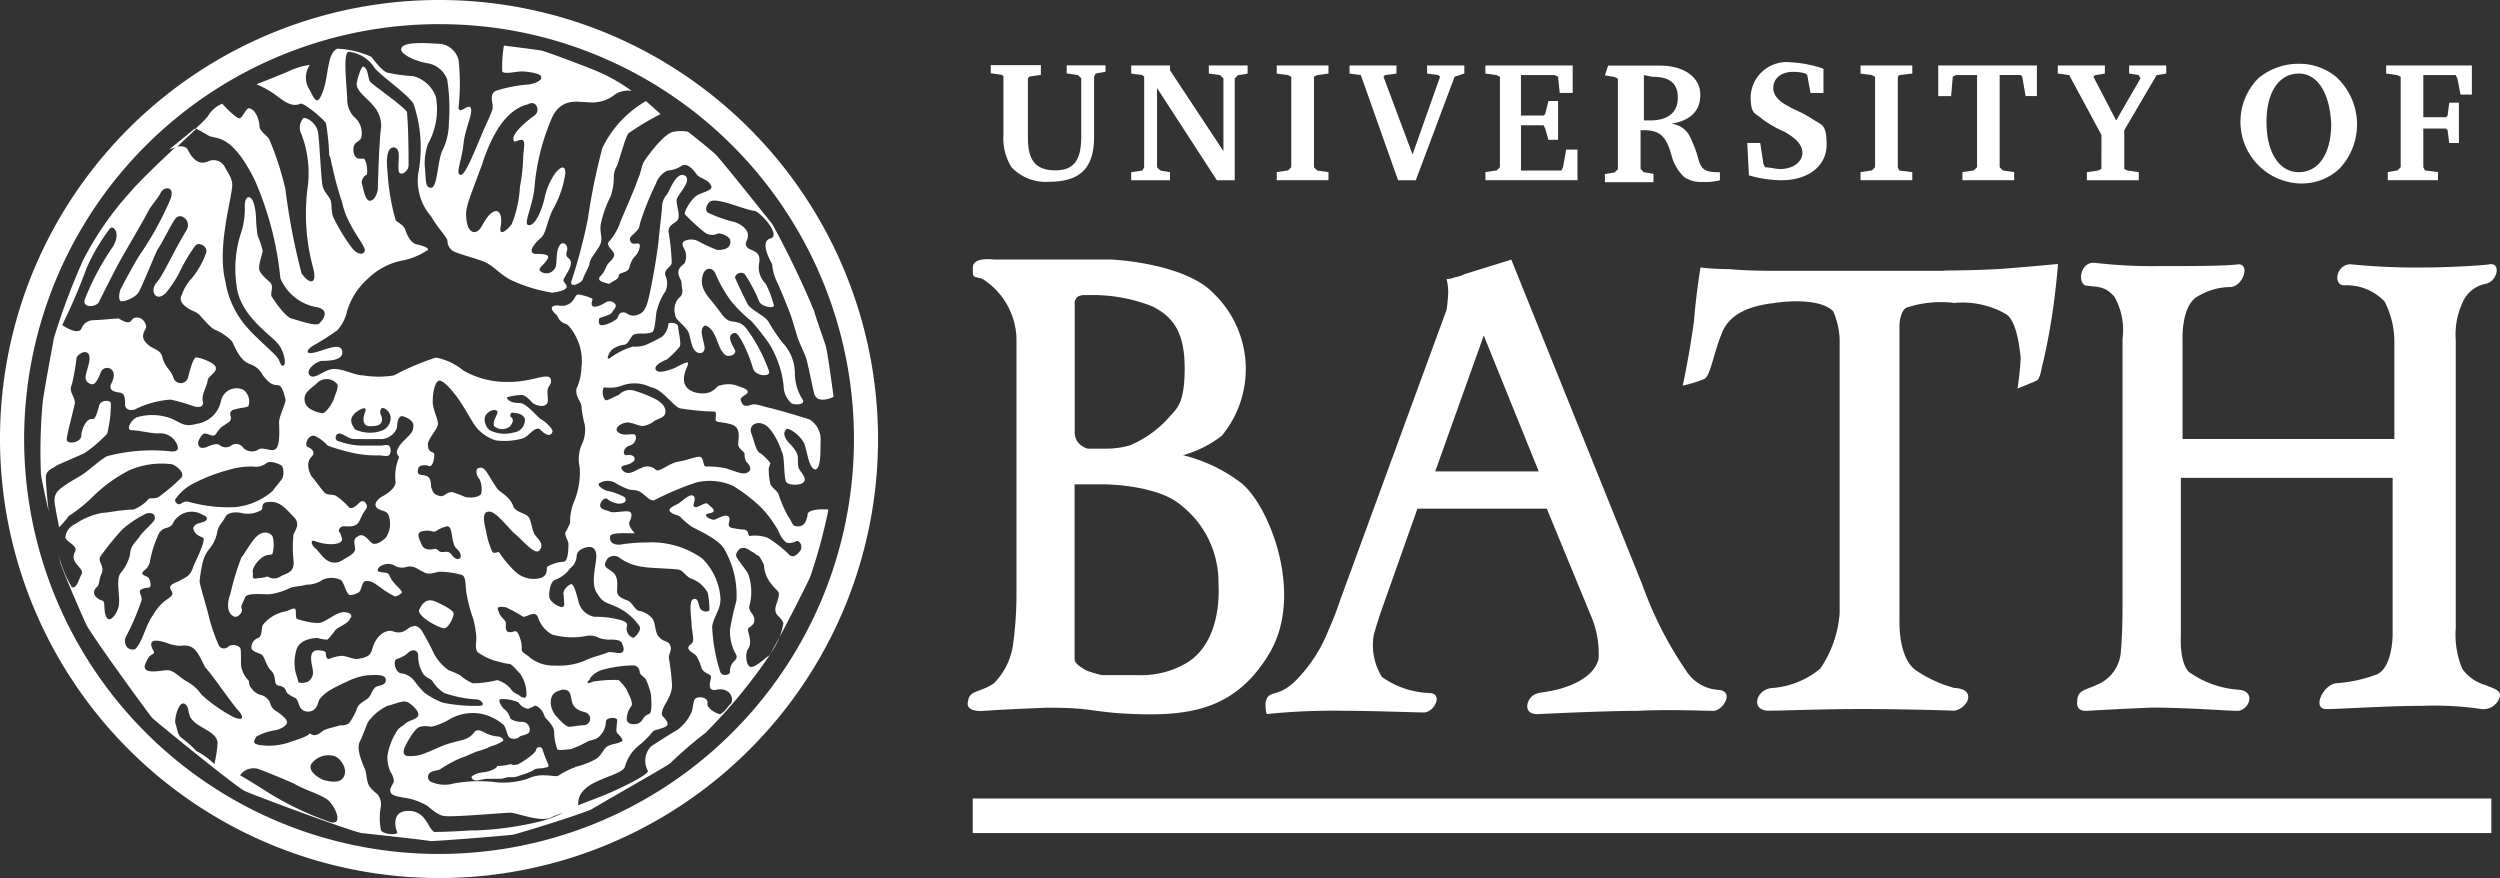 <?xml version="1.0" encoding="UTF-8"?>
<svg xmlns="http://www.w3.org/2000/svg" xmlns:xlink="http://www.w3.org/1999/xlink" id="Group_511" data-name="Group 511" width="120.393" height="42.284" viewBox="0 0 120.393 42.284">
  <rect x="0" y="0" width="120.393" height="42.284" fill="#333333" stroke="none"/>
  <defs>
    <clipPath id="clip-path">
      <rect id="Rectangle_687" data-name="Rectangle 687" width="120.393" height="42.284" fill="none"></rect>
    </clipPath>
  </defs>
  <g id="Group_510" data-name="Group 510" clip-path="url(#clip-path)">
    <path id="Path_499" data-name="Path 499" d="M21.142,42.284A21.152,21.152,0,0,1,1.663,12.911,21.161,21.161,0,0,1,29.373,1.663a21.161,21.161,0,0,1,11.248,27.71A21.128,21.128,0,0,1,21.142,42.284Zm0-41.121a19.983,19.983,0,0,0-7.777,38.389A19.994,19.994,0,0,0,39.552,28.919,19.994,19.994,0,0,0,28.919,2.732,19.812,19.812,0,0,0,21.142,1.164Z" fill="#fff"></path>
    <path id="Path_500" data-name="Path 500" d="M408.761,129.331c.31-.155.859-.544.859-.7a.161.161,0,0,1,.31,0,5.6,5.6,0,0,0,.235.624c.08.155.08.235-.08.235-.155.08-.469,0-.624.155a3.494,3.494,0,0,1-.624.235.964.964,0,0,1-.469.08c-.235,0-.31.08-.469.08h-.624c-.155,0-.39.08-.544.08s-.31-.155-.155-.235a1.065,1.065,0,0,1,.469-.155,1.467,1.467,0,0,0,.544-.155c.155-.08.155-.155.155-.155a2.457,2.457,0,0,0,.624-.08c.155,0,.08.08.39,0Zm-3.736-7.712c.155.08.624.31.624.47s-.235.7-.469.7-1.4-.624-1.169-.934c.31-.624.7-.39,1.014-.235m8.1-15.418c-.31-.08-.624-.155-.39-.39s.235-.469.39-.624.31-.31.235-.469-.39-.39-.235-.544a2.666,2.666,0,0,0,.544-.934c.155-.39.779-1.793.859-2.1.155-.31.155-.624.31-.859s.934-1.324,1.4-1.4a1.7,1.7,0,0,1,.7,0s1.089.859,1.324,1.089c.31.31,2.412,2.962,2.727,3.346a42.809,42.809,0,0,1,2.023,4.205c.08.31.39,1.169.544,1.633.08.155.39,2.492.39,2.492s-.779.39-.934-.155c-.08-.31-.31-1.478-.39-1.713s-.31-.7-.39-.934-.235-.779-.31-1.014-.544-1.4-.7-1.713a2.369,2.369,0,0,1-.235-.859c-.08-.155-.624-1.089-.08-1.244s-.544-1.324-.779-1.324c-.544-.08-1.713-.624-2.1-.469-.155.08-.31.39-.155.544a6.77,6.77,0,0,0,1.324.469c.235.08.624.31.624.624s-.235.39,0,.624c.235.155.624.155.544.7a1.092,1.092,0,0,0,.31,1.014,5.163,5.163,0,0,1,.39,1.014c.08.235-.624.08-.7-.155a7.393,7.393,0,0,0-.7-1.324.3.3,0,0,0-.469.155c.08.235.469,1.014.624,1.324.235.31.859.544,1.014.859a9.453,9.453,0,0,0,.624.934,2.191,2.191,0,0,1,.624,1.478,2.336,2.336,0,0,0,.39,1.324c.08.235-.39.235-.544.155a1.119,1.119,0,0,1-.39-.859,4.824,4.824,0,0,0-.7-2.023,12.211,12.211,0,0,0-.859-1.089,6.062,6.062,0,0,1-1.014-1.014,6.545,6.545,0,0,1-.7-1.244c-.155-.385-.544-.31-.624.08-.08.31-.08.624.39,1.169s.624.934.934,1.014.544,0,.859.469a7.876,7.876,0,0,1,1.014,1.948c.08.31-.7.235-.779-.155a7,7,0,0,0-.544-1.324c-.155-.235-.235-.469-.469-.31s.08.624.155.779c.08.235-.39.39-.544.155-.235-.235-.31-.7-.469-.934-.08-.235-.39-.469-.469-.39-.235.155-.08.544,0,.934.08.31-.155.469-.39.31-.31-.235-.235-.859-.469-1.089-.235-.31-.544-.469-.544-.7a.849.849,0,0,1,.155-.779c.31-.235.155-.469.155-.7s-.155-.31-.155-.544.155-.31.31-.469a.843.843,0,0,0,0-.624c-.08-.155-.235-.39.08-.469a.757.757,0,0,1,.624.08,7.058,7.058,0,0,0,.859.39c.16,0,.7,0,.624-.469,0-.155-.47-.39-.624-.31a.6.6,0,0,1-.624-.08,10.016,10.016,0,0,1-.934-.859c-.075-.08.31-.779.624-.934s.779-.235.624-.469c-.155-.31-.544-.31-.7-.544s-.469-.544-.7-.39a1.494,1.494,0,0,1-.7.235,1.094,1.094,0,0,0-.544.624,14.143,14.143,0,0,0-.779,1.948c0,.39-.544.544-.469.779s.235.155.39.155.08.39-.155.624-.235.544-.31.624c-.08.155-.469.155-.469.31s-.235.235-.469.39Zm2.492-8.176a13.413,13.413,0,0,0-1.558.934c-.155.235-.47,1.4-.544,1.558a1.1,1.1,0,0,0-.155.544,2.748,2.748,0,0,1-.155.934,5.512,5.512,0,0,0-.47,1.324c-.08.465.155.7-.08,1.089s-.469.624-.469.859c-.08.235-.235.469-.31.7s-.7.469-.544.08a27.1,27.1,0,0,0,.779-2.962,30.039,30.039,0,0,1,.7-3.426,5.25,5.25,0,0,1,2.1-2.258l.7.624Z" transform="translate(-383.802 -92.535)" fill="#fff"></path>
    <rect id="Rectangle_686" data-name="Rectangle 686" width="73.131" height="1.663" transform="translate(46.845 38.454)" fill="#fff"></rect>
    <path id="Path_501" data-name="Path 501" d="M1686.258,65.234c-.235,0-.469-.08-.7-.08l-.08-.155-.155-1.014h-.624l.08,1.558a5.847,5.847,0,0,0,1.558.235c1.323,0,2.183-.7,2.183-1.713s-.235-.934-.7-1.244-.934-.469-1.169-.624c-.469-.235-.7-.544-.7-.859,0-.469.39-.779.934-.779a2.122,2.122,0,0,1,.625.08l.08.08.155.859h.624V60.41a5.568,5.568,0,0,0-1.558-.31,1.736,1.736,0,0,0-1.948,1.633c0,.934.235.779.544,1.089a5.526,5.526,0,0,0,1.089.624c.544.31.859.624.859,1.014s-.389.779-1.089.779Z" transform="translate(-1600.556 -57.098)" fill="#fff"></path>
    <path id="Path_502" data-name="Path 502" d="M1436.635,67.151h-.544l-.155.854-.08.155h-1.943V65.982H1435l.08.155.155.544h.465V64.813h-.465l-.155.624-.08.075h-1.089V63.564h1.633l.155.08.08.779h.624V63.1H1432.2v.39l.544.075.155.08V68l-.155.155-.544.08v.39h4.435Z" transform="translate(-1360.667 -59.948)" fill="#fff"></path>
    <path id="Path_503" data-name="Path 503" d="M1549.837,68.319l-.469-.08-.155-.155V66.217h.155c.859,0,1.089.39,1.324,1.169a2.2,2.2,0,0,0,.624,1.089,1.414,1.414,0,0,0,.859.235,2.874,2.874,0,0,0,.859-.08v-.39h-.08c-.544,0-.779-.08-.934-.544a5.636,5.636,0,0,0-.47-1.244,1.122,1.122,0,0,0-.859-.544c.934-.155,1.4-.624,1.4-1.4s-.7-1.4-1.948-1.4h-2.492l-.155.469.47.08.155.08v4.36l-.155.155-.47.08v.39h2.338v-.395Zm-.464-4.755.39.08c.859,0,1.244.31,1.244,1.014s-.47,1.089-1.324,1.089h-.31Z" transform="translate(-1470.208 -59.948)" fill="#fff"></path>
    <path id="Path_504" data-name="Path 504" d="M2022.278,273.638a2.024,2.024,0,0,1-1.089-.779,4.285,4.285,0,0,1-.31-1.948V257.046a3.69,3.69,0,0,1,.39-1.948,1.52,1.52,0,0,1,1.089-.779c.544-.155.7-1.014.155-.934s-2.258.155-3.192.155a31.641,31.641,0,0,1-3.506-.155c-.7,0-.859,1.014-.31,1.014a2.515,2.515,0,0,1,1.948.779,4.239,4.239,0,0,1,.469,1.948V261.8h-10.2v-4.75s-.08-1.633.7-2.1a3.083,3.083,0,0,1,1.633-.469c.624-.08.934-1.169.31-1.089s-2.337.08-3.816.08a23.887,23.887,0,0,1-3.037-.155c-.7-.08-.859.934-.469,1.089.544.08.934,0,1.4.544a3.254,3.254,0,0,1,.39,2.023v12.851s0,1.4-.08,2.183a1.849,1.849,0,0,1-1.169,1.633c-.469.235-.934.235-.934.779-.08.544.47.47.47.47s1.323-.08,3.116-.155c1.793,0,3.581.155,4.126.155s.934-.934.08-1.014a4.659,4.659,0,0,1-2.412-.859c-.469-.469-.39-1.713-.39-1.713v-7.632h10.2v7.552s0,1.713-.859,1.948a6.807,6.807,0,0,1-1.868.39c-.624.08-1.169,1.244-.47,1.244s2.882-.155,4.6-.155a15.416,15.416,0,0,1,2.882.155.817.817,0,0,0,.859-.544c.155-.39-.39-.469-.7-.624Z" transform="translate(-1902.617 -240.658)" fill="#fff"></path>
    <path id="Path_505" data-name="Path 505" d="M2301.4,63.644V68l-.155.155-.469.08v.39h2.418v-.39l-.625-.08-.08-.155V66.137h1.094l.075.08.08.619h.465V64.893h-.465l-.08.619-.075.08h-1.094V63.564h1.559l.08.16.155.779h.544V63.1H2300.7v.39l.544.075Z" transform="translate(-2185.789 -59.948)" fill="#fff"></path>
    <path id="Path_506" data-name="Path 506" d="M2163.087,67.264a2.659,2.659,0,0,0,1.868-.7,3.105,3.105,0,0,0-.155-4.44,2.78,2.78,0,0,0-1.793-.624,3,3,0,0,0-1.948.7,2.975,2.975,0,0,0,2.023,5.065Zm-.075-5.294c.859,0,1.479.859,1.559,2.412,0,1.478-.625,2.337-1.559,2.337s-1.558-.934-1.558-2.412.624-2.337,1.558-2.337" transform="translate(-2052.306 -58.428)" fill="#fff"></path>
    <path id="Path_507" data-name="Path 507" d="M1796.392,68.239l-.624-.08-.075-.155v-4.36l.075-.08.624-.075V63.1H1793.9v.39l.544.075.155.08V68l-.155.155-.544.08v.39h2.492Z" transform="translate(-1704.301 -59.948)" fill="#fff"></path>
    <path id="Path_508" data-name="Path 508" d="M1869.5,63.644l.155-.08h1.014V68l-.155.155-.549.08v.39h2.492v-.39l-.544-.08-.155-.155v-4.44h1.014l.075.08.16.934h.544V63.1h-4.75v1.478h.619Z" transform="translate(-1775.46 -59.948)" fill="#fff"></path>
    <path id="Path_509" data-name="Path 509" d="M164.244,123.9h0L163,124.914a1.794,1.794,0,0,1,.345-.095c.355-.33.684-.639.949-.889l-.05-.025Z" transform="translate(-154.859 -117.712)" fill="#fff"></path>
    <path id="Path_510" data-name="Path 510" d="M1635.016,254.925h-8.411s-1.169,0-1.948-.08a12.317,12.317,0,0,1-1.4-.08s-.235,1.478-.31,2.572c-.235,1.713-.545,3.117-.545,3.117a6.285,6.285,0,0,0,1.014-.31c.31-.08.469-1.244.859-2.183.31-.859,1.169-1.324,2.492-1.478,1.014-.155,2.338-.155,2.882.39a3.779,3.779,0,0,1,.31,1.324v13.241a5.457,5.457,0,0,1-.934,2.647,4.106,4.106,0,0,1-2.338.934c-.779.08-1.014,1.089-.155,1.089s2.412-.08,4.515-.08,4.44.08,4.44.08a.873.873,0,0,0,.624-.469c.235-.624-.624-.624-.624-.624a6.178,6.178,0,0,1-1.868-.859c-.859-.624-.779-2.412-.779-2.412V257.567s0-.624.31-.859a5.3,5.3,0,0,1,2.337-.235,4.174,4.174,0,0,1,2.492.544c.47.31.624,1.4.7,2.1a14.23,14.23,0,0,1-.155,1.478s.779-.31.934-.39.235-.624.235-.624.235-.859.469-2.337.31-2.647.31-2.647-1.633.155-2.727.235c-1.323.08-2.727.08-2.727.08Z" transform="translate(-1541.367 -241.884)" fill="#fff"></path>
    <path id="Path_511" data-name="Path 511" d="M1241.827,271.013a1.972,1.972,0,0,1-1.478-.934,18.022,18.022,0,0,1-2.1-4.126l-6.308-15.653-2.258.7a1.553,1.553,0,0,1-.469.155,1.017,1.017,0,0,1-.39.08,2.857,2.857,0,0,1,.08.624,7.884,7.884,0,0,1-.08.859l-5.139,14.02a14.364,14.364,0,0,1-.544,1.4,7.169,7.169,0,0,1-1.558,2.412c-.934.934-1.324.39-1.479,1.089,0,.544.08.544.08.544a31.222,31.222,0,0,1,3.736-.155c1.4,0,3.346.08,3.816.08s.934-.859.31-.934a4.186,4.186,0,0,1-2.338-.779,2.91,2.91,0,0,1-.39-2.023c.08-.31.31-1.014.31-1.014l1.793-5.065h6.229l2.183,5.294a4.575,4.575,0,0,1,.31,1.948c-.235.934-1.478,1.4-2.412,1.558-.31.08-.859,0-1.014.624-.08.544.544.469.544.469s3.116-.155,4.75-.155c1.479-.08,3.192,0,3.661,0s1.089-1.014.155-1.014Zm-13.55-10.514,2.338-6.543,2.647,6.543Z" transform="translate(-1159.161 -237.798)" fill="#fff"></path>
    <path id="Path_512" data-name="Path 512" d="M946.179,260.636a7.614,7.614,0,0,0-2.882-1.4,5.35,5.35,0,0,0,1.868-.934,5.05,5.05,0,0,0-.39-6.853c-1.4-1.478-4.9-1.633-4.9-1.633h-5.684s-1.014-.155-1.014.39,0,.39.469.544a3.513,3.513,0,0,1,1.633,2.882v12.307a17.945,17.945,0,0,1-.155,2.337,3.3,3.3,0,0,1-.934,1.948c-.7.469-1.169.31-1.244.859-.155.544.7.469.7.469s1.089-.08,3.117-.155c2.412,0,2.023.235,4.36.31,2.647.08,4.75-.31,6.308-2.882,1.713-2.8.08-7.007-1.244-8.176Zm-8.1-8.721a.383.383,0,0,1,.08-.235c.08-.155.39-.155.39-.155h.544a7.828,7.828,0,0,1,2.727.544c.934.469,1.558,1.169,1.558,2.962s-.39,1.948-.779,2.412a5.249,5.249,0,0,1-1.868,1.324,4.134,4.134,0,0,1-1.089.155h-.934a.918.918,0,0,1-.47-.31.776.776,0,0,1-.155-.47v-6.228Zm5.454,17.291a4.322,4.322,0,0,1-2.337.624H939.4a5.251,5.251,0,0,1-.779-.235c-.235-.155-.544-.31-.544-.544v-8.411h1.4s2.572,0,3.736,1.014a4.7,4.7,0,0,1,1.793,3.736c.08,1.324-.235,3.037-1.478,3.816" transform="translate(-886.328 -237.316)" fill="#fff"></path>
    <path id="Path_513" data-name="Path 513" d="M75.742,64.159c-.08.31-.155.544-.469.544s-.235-.155-.469-.469a5.715,5.715,0,0,1-.469-1.089c-.08-.155-.31-.31-.39-.469a3.146,3.146,0,0,1-.08-.779l.08-.235a2.511,2.511,0,0,0-.469-.469c-.235-.08-.31-.624-.469-1.014-.08-.39.31-.544.624-.39.39.155.779,1.014.859,1.324.155.155.08,1.324.235,1.478s.779.155.859-.08c.08-.155-.155-.39-.235-.544-.08-.08-.08-.31-.08-.544s-.155-.469-.469-.779c-.31-.39-.155-.544-.08-.624s.624.235.859.7c.155.469.235,1.244.544,1.244.235-.08.235-.7.235-1.324a1.118,1.118,0,0,0-.544-1.089c-.469-.155-1.558-.469-1.868-.544-.39-.08-.7-.235-.934-.155s-.39.08-.469-.155c-.155-.235.31-.31.31-.469s-.39-.235-.544-.31a1.3,1.3,0,0,0-.779,0c-.155,0-.155.155-.469.31s-1.089.08-1.244-.39.235-.934.155-1.014-.544.235-.779.31-.7.235-.779,0,.544-.469.544-.469a4.042,4.042,0,0,0,.624-.624c.08-.155-.08-.779-.08-.934,0-.235-.469-.235-.469-.155a.942.942,0,0,1-.31.624,8.028,8.028,0,0,1-.779.39,1.484,1.484,0,0,1-.624.08,3.531,3.531,0,0,0-1.089.544c-.235.155-.08-.235.08-.39a1.132,1.132,0,0,1,.544-.235c.235,0,.31-.31.469-.469.235-.155.624,0,.934-.155.155-.08.155-.934.235-1.089a2.734,2.734,0,0,1,.39-.859.906.906,0,0,0,0-.779c-.08-.31.31-.39.31-.624a11.033,11.033,0,0,0-.155-1.478c0-.39.39-.39.469-.624s-.08-.624-.08-.859.31-.469.469-.859-.235-.469-.39-.31c-.235.155-.469.779-.544.859a.908.908,0,0,0-.235.544c0,.235-.08.779-.155,1.558s-.31,2.1-.469,2.8-.31.859-.7.934c-.39,0-.31-.155-.544-.155s-.235.235-.31.31a1.468,1.468,0,0,1-.7.31c-.23,0-.155-.235-.155-.31s.544-.155.624-.31.31-.31.08-.469-.39,0-.544.08c-.624.31-.544-.08-.469-.235,0-.08-.544-.235-.7-.235s-.155.31-.469.469-.469,0-.7.08,0,.31.08.39c.155.08.08.31.469.47.155,0,.469.469.624.859a2.511,2.511,0,0,1,.155,1.244,2.541,2.541,0,0,1-.235,1.014c-.08.39.235.624.235.859a5.387,5.387,0,0,0,.155.859,1.625,1.625,0,0,1-.155,1.014,1.814,1.814,0,0,0-.08,1.089,3.731,3.731,0,0,1-.31,1.713,2.528,2.528,0,0,0-.155.934,2.678,2.678,0,0,1-.235.469c0,.235.155.39.155.544s0,.859-.235.859a1.821,1.821,0,0,0-.779.235c-.08.08.08.39-.31.544a1.292,1.292,0,0,1-1.244-.31,5.353,5.353,0,0,1-.779-.934c-.08,0-.235.08-.31,0a3.678,3.678,0,0,1-.31-1.014c-.155-.624-.155-.934.155-.934s.779.624,1.169,1.014c.469.39,1.014,1.089,1.244.859.235-.31,0-.469-.235-.779-.155-.31-.155-.7-.31-.859s-.624-.235-.7-.469a1.265,1.265,0,0,0-.31-.469c-.155-.155-.31-.235-.469-.39-.155-.235-.31-.469-.39-.624-.08-.08-.235-.469-.469-.39-.235,0-.155.39,0,.544a1.156,1.156,0,0,1,.08.7c-.08.155-.469.235-.779.155a5.241,5.241,0,0,0-.624-.235c-.31,0-.39.31-.7.155-.235-.08-.235-.235-.31-.39,0-.155,0-.469-.235-.544s-.469,0-.39-.31c0-.235.39-.235.544-.155.155,0,.235-.31.235-.544s-.31,0-.31-.544c.08-.31.39-.624.469-.859s-.155-.544-.235-1.089c0-.469.08-1.014.31-1.089.235,0,.7.544,1.014,1.014s.544.934.779,1.244a2,2,0,0,0,.934.624,3.275,3.275,0,0,0,1.244-.08c.31-.08.469-.39.7-.469s.235.155.469.235a.189.189,0,0,0,.31-.08c.08-.155-.39-.544-.544-.624s-.7-.779-1.014-.779-.544-.08-.624-.235c-.08-.08.544-.155.7-.155s.31.155.469.31c.08.155.544.31.7.155.155-.08.08-.31.08-.624s.235-.31.155-.624c-.155-.31-.859.155-2.023.155A4.162,4.162,0,0,1,59.16,57.2a2.967,2.967,0,0,0-1.324-.624,12.015,12.015,0,0,0-2.023.859,4.581,4.581,0,0,1-1.478,0c-.39,0-.934-.31-1.4-.31s-.934.544-1.169.31.235-.624.544-.7c.31,0,1.089,0,1.014-.469s-.934,0-1.4.08-.235-.235.08-.39a11.8,11.8,0,0,0,1.089-.7,2.03,2.03,0,0,0,.469-.934,3.373,3.373,0,0,1,1.014-1.558,3.221,3.221,0,0,1,1.633-.859,3.271,3.271,0,0,0,1.169-.469c.235-.08-.08-.235-.469-.31-.31-.08-.469-.469-.544-.7s-.31-.31-.469-.469a10.848,10.848,0,0,1-.39-2.337c-.08-.7,0-1.169.31-1.169.39.08.155.7.235,1.169.08.235.469,0,.469-.31s0-1.793-.08-2.572c-.31-.39-1.713-1.324-1.793-1.478s-.08-.624-.31-.7c-.08,0-.235.39-.31.779s.544.779.779,1.089a1.439,1.439,0,0,1,.39,1.089c-.08.39-.155,2.647-.155,2.882s-.155.624-.39.624-.31-.624-.39-.859a.434.434,0,0,1,.235-.39c.08-.08,0-.779-.155-.779s-.39.08-.469-.31c-.08-.624.39-.39.39-.859a.992.992,0,0,0-.39-.859,1.282,1.282,0,0,1-.31-.859c0-.469-.235-2.258.08-2.258a1.692,1.692,0,0,1,1.244.779c.31.39,1.478,1.169,1.868,1.713a6.568,6.568,0,0,1,.235,3.346,2.62,2.62,0,0,0,.624,2.1c.31.544.779,1.014.779,1.169a.579.579,0,0,0,.39.544c.155.08,1.014.31,1.4.469s.779.624,1.244.859a7.46,7.46,0,0,0,2.023.624c1.014-.155.624-.39.544-.544-.08-.08.235-.469.31-.7.155-.544-.31-.31-.155-.779.08-.235-.155-.469-.31-.31-.235.235-.155.779-.235,1.089a.476.476,0,0,1-.7.235c-.235-.155.155-.31.31-.624.155-.235-.31-.235-.544-.235-.39,0-.235-.39.235-.779.235-.235.235-.624.544-1.324A4.942,4.942,0,0,0,64.07,47.7c0-.549-.39-.155-.544.08a3.355,3.355,0,0,0-.469,1.169c-.155.624-.469,1.324-.779,1.244-.235-.08.235-.934.31-1.868a10.61,10.61,0,0,1,.859-3.346c.469-.934,1.244-.7,1.713-.7a1.757,1.757,0,0,0,1.324-.39,1.143,1.143,0,0,1,.779-.155,8.3,8.3,0,0,0-1.633-.934c-.544-.235-2.412-.934-2.727-1.014-.544-.08-1.793-.235-1.793-.235a6.51,6.51,0,0,0-.08,1.244c.08.155.7,0,.934,0s.859.08.934.235-.155.31-.544.39a6.869,6.869,0,0,0-1.633.31c-.31.155-.155.544-.155.7s.08.08-.39,1.089c-.469,1.089-.934,2.337-1.169,2.258s.08-.7.155-1.478.544-1.633.31-1.793c-.155-.08-.544.39-.544,0a10.483,10.483,0,0,0,0-2.258,1.035,1.035,0,0,0-.859-.779c-.235,0-1.633-.155-1.868.155s.7.7,1.244.779a1.227,1.227,0,0,1,.934.779,8.991,8.991,0,0,1,.08,2.1,3.005,3.005,0,0,1-.31,1.324c-.235.469-.235,1.793-.544,1.793s-.235-.39-.31-1.089a2.99,2.99,0,0,1,.155-1.014,3.42,3.42,0,0,0,.39-2.258,1.59,1.59,0,0,0-1.089-1.014,7.254,7.254,0,0,1-1.169-.155c-.31,0-.779-.7-.859-.779a4.5,4.5,0,0,0-1.633-.39c-.544.235-.39,1.478-.779,2.258-.235.544-.39,0-.624-.39a1.077,1.077,0,0,1,.08-1.089,3.66,3.66,0,0,0-.859.235c-.31.155-1.713.7-1.713.7a4.9,4.9,0,0,1,.859.469c.235.155.779.7,1.244.469.155-.08,1.089.7,1.244.934a11.407,11.407,0,0,1,.155,1.558c.08.08.08.31.155.544a14.261,14.261,0,0,0,.469,1.713c.235,1.169,1.169,2.1,1.089,2.337s-.39.155-.624-.155a8.564,8.564,0,0,1-.859-1.4c-.155-.31-.08-.544-.155-.859-.08-.235-.31-.39-.39-.7s-.155-2.337-.235-2.647c-.08-.39-.544-.7-.7-.624a.685.685,0,0,0-.08.779,5.283,5.283,0,0,1,.31,2.412,9.937,9.937,0,0,0,.235,3.971c.235.859-.155.859-.544.31a31.14,31.14,0,0,1-.779-4.051,14.284,14.284,0,0,0-.779-2.412c-.08-.155-.469-.39-.469-.624s-.155-.779-.469-.859c-.155-.08-.31.39-.469.469s-.859-.7-.859-.7a1.464,1.464,0,0,0-.7.624,7.437,7.437,0,0,1-.574.569c.1.055.355.185.649.365.39.155,1.089-.08,2.183,2.1a15.5,15.5,0,0,1,1.244,4.75,2.333,2.333,0,0,0,1.793,1.4c.624.155.235.624.08.779s-1.014-.155-1.324-.235-.779-.779-.934-1.014c-.155-.155.08-.469-.08-.7-.155-.155-.469-.39-.544-.624s.155-.779.155-.934a3.608,3.608,0,0,0-.235-.7,5.917,5.917,0,0,1-.08-.779c0-.31-.08-1.014-.31-1.089s-.235.39-.235.39a3.861,3.861,0,0,1-.155,1.244,5.547,5.547,0,0,0-.235,2.647c.155,1.4,1.633,2.337,1.948,2.727.31.31.469,1.014.31,1.089s-.155-.235-.31-.39c-.08-.155-1.014-.934-1.478-1.478a4.39,4.39,0,0,1-1.014-2.183c-.39-1.558.235-3.736.31-4.44.08-.39-.08-.624-.31-1.014a.61.61,0,0,0-.859-.31c-.39.155-.7-.08-.934-.544-.085-.215-.36-.215-.589-.175-.809.759-1.733,1.633-2.213,2.2A15.121,15.121,0,0,0,40.84,51.9a32.115,32.115,0,0,0-1.4,3.736c-.08.469-.469,2.492-.544,3.117a25.914,25.914,0,0,0-.08,3.426c0,.1.17.909.37,1.8-.07-.6-.135-1.389-.135-1.638,0-.39.469-.469.469-.544.155-.08,1.244-.544,1.4-.624a6.585,6.585,0,0,0,1.089-.934,7.528,7.528,0,0,0,.155-.934c0-.31.08-.624-.08-.624-.235-.08-.469.08-.469.235-.08.235-.155.624-.31.624-.31-.08-.544.544-.544.779,0,.39-.779.469-.7.155,0-.155.31-1.324.39-1.713,0-.31-.31-.544-.155-.859a10.055,10.055,0,0,0,.235-1.324c.155-.31.859-.544.544.469-.08.31-.235.624.08.779.155.08.31.08.544-.544.155-.39.859-.235.544.469-.31.544.39.469.469.544.155.08.155.31.155.544s.235.31.469.235A4.54,4.54,0,0,1,45.05,58.6a7.482,7.482,0,0,1,1.089.31c.235.08.544.08.469-.235s.235-.779.235-1.014c.08-.235.469-.39.39-.624s-.779-.469-.934-.469-.31.624-.39.934a.367.367,0,0,1-.7.08c-.155-.469-.39-.469-.544-1.014-.08-.39-.469-.39-.7-.624-.469-.39-.08-.7-.08-.859-.08-.469-.544-.544-.7-.31s-.469,0-.624-.08c-.235,0-.934.08-1.244.08a.628.628,0,0,0-.544.39c-.155.39-.934-.155-.934-.155a27.609,27.609,0,0,0,1.169-2.727A9.12,9.12,0,0,1,42.1,50.414c.155-.31.624.155.155.859a12.546,12.546,0,0,0-1.324,2.492c-.155.469.624.39.7.08.08-.155.779-1.558,1.089-2.1s1.089-1.868,1.244-2.183.469-.624.624-.934.7-.31.469.31a15.456,15.456,0,0,1-1.4,2.572c-.235.31-.934,1.633-1.014,1.793-.08.235-.08.469,0,.544.155.08.7-.155.859-.39s.779-1.793.934-2.1c.235-.31.624-1.169.859-1.478s.779.08.544.544c-.624,1.014-1.169,2.258-1.478,2.572-.31.39,0,.934.469.469a5.6,5.6,0,0,0,.779-1.244,8.4,8.4,0,0,1,.624-1.014c.155-.235.624,0,.544.31a4.028,4.028,0,0,1-.7,1.244,2.124,2.124,0,0,0-.469.779c-.155.235,0,.469.235.624.31.235.469.155.7.469.235.235.469.544.7.624a2.385,2.385,0,0,1,.779.544c.155.31.39.934.859,1.089a1.088,1.088,0,0,1,.624.544c.31.39.469.469.7.469s.31.39.39.7c0,.235-.31.779-.31,1.089s.08,1.244-.235,1.324c-.155.08-.624-.155-.779,0a.586.586,0,0,1-.7-.08.42.42,0,0,0-.544-.155.475.475,0,0,1-.624,0c-.08-.08-.39,0-.544.08-.544.235-.469-.235-.469-.235s.155-.39.31-.39.39.155.469.08c.08,0,.235-.39.469-.469.155-.155.39-.155.31-.469-.08-.155.08-.31.235-.31.235-.08.544-.08.624-.155a.7.7,0,0,0-.235-.779.764.764,0,0,0-1.089.544,1.39,1.39,0,0,1-1.169,1.089c-.544.155-.7,0-1.169-.235a2.625,2.625,0,0,0-1.713-.08c-.31.155-.544.624-.235.624s.934.155,1.244.155a.878.878,0,0,1,.934.544q.155.39-.39.31a8.481,8.481,0,0,0-2.962.235c-.235.08-1.014.779-1.169.859-.08.08-.7.39-1.089.7s-.31.624-.235,1.014c0,.08.155.779.155.859a4.119,4.119,0,0,0,.469-.544,7.467,7.467,0,0,0,1.244-1.014,7.06,7.06,0,0,1,1.633-1.169,3.874,3.874,0,0,1,2.1-.31c.235.08.7.469.39.7a8.879,8.879,0,0,1-1.014.859c-.235.155-.469,0-.544.155a1.853,1.853,0,0,1-.7.469c-.544,0-1.244.155-1.478.155a3.41,3.41,0,0,0-1.324.544.777.777,0,0,0-.469.624c0,.235.624.39.469.7-.31.544.469.779.31,1.089s-.235.7-.469.624a5.847,5.847,0,0,1-.639-1.558c.045.2.08.34.09.39.08.31,1.089,2.647,1.244,2.962.155.39,3.037,4.36,3.192,4.515s3.971,3.271,4.44,3.506c.31.155,4.9,1.868,5.609,2.023.7.08,2.882.31,3.346.39.31,0,3.346-.235,3.971-.31.624-.155,3.581-1.089,3.816-1.244s3.661-2.1,3.736-2.183a19.827,19.827,0,0,1,1.713-1.478,25.645,25.645,0,0,0,3.037-3.661c.469-.779,1.948-3.661,2.023-3.9a26.013,26.013,0,0,0,.859-3.192s-.934-.08-1.014.235ZM60.324,59.25c.235-.235.544-.155.469,0,0,.08-.235.39-.155.624a.59.59,0,0,0,.779,0c.235-.31.08-.39,0-.469,0-.08,0-.235.235-.155.235,0,.469.155.469.31a.605.605,0,0,1-.544.624,1.591,1.591,0,0,1-1.089-.08c-.23-.08-.469-.624-.155-.859Zm-.235-12.072h0c.7-2.1,1.558-2.647,2.183-2.8.39-.235.624.31.31.544-.235.155-1.014.779-1.014,1.089s.155.08.39.08.08.469.08.934a9.079,9.079,0,0,1-.155,1.324,5.613,5.613,0,0,1-.39,1.793c-.235.31-.624.624-.544.155s0-.779-.235-.779c-.31.08-.469.39-.7.779s-.624.31-.7-.31,0-.7.779-2.8Zm5.844,10.828h0a1.7,1.7,0,0,0,.859-.08,1.759,1.759,0,0,1,1.4.08c.544.08,1.089.934,1.4,1.014a11.291,11.291,0,0,0,1.633.155c.155,0,.08.235.08.39s.235.08.779.235c.469.155.31.7.31.934s.235.31.31.469a.688.688,0,0,0,.08.39c.08.08.39.39,0,.544-.235.08-.7-.155-1.014-.235a4.35,4.35,0,0,0-.934-.08c-.155,0-.08-.469-.31-.469s-.544.155-1.014.235-.934.544-1.089.39a.594.594,0,0,0-.7-.08c-.08,0-.39.235-.624.235s-.39-.235-.31-.31.39-.08.544-.235c.155-.08.08-.39-.31-.31-.235,0-.155-.39.155-.469s.39-.544.155-.544-.469.08-.7-.08,0-.39.31-.469c.235-.08.624.155.859.155a1.132,1.132,0,0,0,.544-.235c.235-.155.544-.155.544-.469s-.31-.469-.39-.544a5.959,5.959,0,0,0-1.169-.469.728.728,0,0,0-.7.235c-.08,0-.31.155-.544.235-.155.08-.31-.39-.155-.624ZM63.6,67.271a1.56,1.56,0,0,0,.7-.544.784.784,0,0,0,.31-.544c0-.235.155-.39.469-.469s.544.08.469.624-.235,1.244.08,1.633c.235.39.39.39.934.624a2.722,2.722,0,0,1,1.089.934c.08.155-.155.469-.31.544a.465.465,0,0,1-.31-.544c.08-.235-.235-.31-.624-.39a4.743,4.743,0,0,0-.934-.08.962.962,0,0,1-.779-.779c-.155-.544-.235-.859-.39-.779s-.39.31-.31.544c0,.235.08.544-.08.544s-.624-.235-.624-.544.08-.7.31-.779Zm3.426,5.3a2.589,2.589,0,0,0-.39-.469,6.507,6.507,0,0,0-1.244.08c-.31.155-.31,0-.155-.08,0-.08.155-.31.544-.469a6.115,6.115,0,0,1,1.558-.235.325.325,0,0,1,.31.31c0,.155.235.235.31.39a3.574,3.574,0,0,1,.235.7c0,.075.08.859-.08.934-.39.155-.235.31-.544.469-.31.08-.544,0-.544-.235a1.047,1.047,0,0,1,.235-.624c.08-.235-.235-.7-.235-.779Zm-2.492,3.736a3.615,3.615,0,0,0-.779.39c-.155.08-.31,0-.624,0a1.694,1.694,0,0,0-.859.155,3.761,3.761,0,0,1-1.713.155,6.841,6.841,0,0,0-1.868.08,1.617,1.617,0,0,1-1.089-.08.26.26,0,0,1,0-.469c.155-.08.39-.08.469-.155a5.994,5.994,0,0,1,1.014-.544c.08,0,.544-.235.779-.31a3.144,3.144,0,0,0,.624-.235,1.8,1.8,0,0,0,.544-.235c.08,0,.08-.155-.155-.235a1.51,1.51,0,0,1-.624-.155c-.155-.075-.39-.235-.544-.08a1.01,1.01,0,0,1-.544.39c-.31.08-.624.155-.859.235s-.7.31-.934.39a1.788,1.788,0,0,1-.934.155c-.31-.08-.08-.469,0-.624s.39-.7.624-.779a1.237,1.237,0,0,1,.544,0,3.036,3.036,0,0,0,.934-.39,2.233,2.233,0,0,1,1.478-.235,2.363,2.363,0,0,1,1.089.544c.155.235.155.544.31.624a.433.433,0,0,0,.469-.08c.155-.08.469-.08.469-.31a.37.37,0,0,0-.39-.39.917.917,0,0,1-.544-.155.83.83,0,0,0-.31-.469c-.155-.155-.31-.469-.155-.469a1.849,1.849,0,0,1,.859.155.641.641,0,0,0,.469.31c.155-.08.235-.08.31-.155.08,0,.235.08.39.31.08.155.08.235.155.31s.39.39.39.624a2.494,2.494,0,0,0,.155.859c.08.08.47,0,.624,0a4.593,4.593,0,0,0,.859-.39c.235-.08.39-.08.544-.235a1,1,0,0,0,.31-.7c0-.23.544-.235.544-.08s-.08.544,0,.624.235.235.235.31c.08.08,0,.08-.155.155-.235.08-.469.08-.624.235s-.235.39-.469.544a4,4,0,0,1-1.014.39Zm-8.021-5.529c.155-.155.469-.155.469.155a1.594,1.594,0,0,0,.235.859c.155.235.39.235.469.39a1.805,1.805,0,0,0,.544.544,5.568,5.568,0,0,0,1.558.31c.235,0,.469.31.155.31a7.65,7.65,0,0,1-1.793-.155,4.036,4.036,0,0,1-.859-.469,4.118,4.118,0,0,1-.469-.544.941.941,0,0,0-.624-.39c-.31,0-.469-.624-.235-.7a1.268,1.268,0,0,0,.544-.31Zm6.853,2.412c0-.544.39-.544.544-.624.39,0,.39.155.469.544s.39.469.624.544a.317.317,0,0,1,0,.624c-.235,0-.624.08-.779.08-.235-.08-.544-.469-.624-.544A1.152,1.152,0,0,1,63.361,73.19Zm-2.183-4.6h0a6.96,6.96,0,0,1,.859.469c.235,0,.544-.31.7,0a1.465,1.465,0,0,0,.7.859,3.634,3.634,0,0,0,1.558.08.947.947,0,0,1,.7.08,1.473,1.473,0,0,0,.544.08c.155,0,.469,0,.544.155s.155.39,0,.469-.544-.08-.7,0-.779.235-1.089.39a3.121,3.121,0,0,1-1.4.235,1.832,1.832,0,0,1-1.244-.39c-.155-.155-.39-.235-.39-.39a1.291,1.291,0,0,0-.08-.544c-.08-.235-.155-.39-.31-.31-.544.155-.31-.39-.39-.469,0-.08-.31-.31-.31-.469-.08-.155-.155-.31.31-.235Zm-3.971-3.656c.39-.08.469.08.624,0a1.608,1.608,0,0,1,.544-.235c.31,0,.155.859.469,1.089.39.39.08.7-.235.31-.155-.235-.31-.155-.469-.155s-.155-.08-.31-.155c-.155,0-.544.155-.7-.235-.08-.235-.31-.544.08-.624ZM53.936,59.25c.39-.31.624-.31.469,0-.08.235-.155.7.39.624.544,0,.469-.39.39-.544s0-.39.155-.31a.522.522,0,0,1,.31.39.643.643,0,0,1-.469.7,1.649,1.649,0,0,1-1.244-.08C53.781,59.794,53.626,59.559,53.936,59.25Zm-.619,1.014c.31.155.39.235.624.235h1.324a.864.864,0,0,0,.7-.544c0-.31.08-.624.31-.544s.544.235.469.544c0,.31-.544.624-.7.934-.235.39.08.39,0,.544a2.256,2.256,0,0,0-.155,1.089c.08.39-.7.779-.7.779s-.469.31-.155.544c.235.155.469.08.544.39a1.184,1.184,0,0,1-.155,1.014c-.235.235-.544.39-.7.235s-.39-.469-.624-.31c-.31.155-.155.39-.155.624s-.39.39-.624.544a.643.643,0,0,1-.544.08c-.31-.08-.544-.469-.7-.624-.235-.155-.31-.469-.08-.39a2.273,2.273,0,0,0,.779.155c.31,0,.544-.08.544-.235a.969.969,0,0,0-.155-.39A.23.23,0,0,1,53.4,64.7c.235,0,.624.08.779-.31a2.578,2.578,0,0,1,.31-.544c.08-.155-.08-.469-.31-.31-.155.155-.39.39-.544.235a3.157,3.157,0,0,0-.624-.544c-.155-.08-.39,0-.544-.155s-.469-.624-.624-.779c-.08-.155-.31-.624,0-.934.235-.235,0-.39-.155-.469-.235-.08,0-.624.31-.544a1.838,1.838,0,0,1,.624.469,9.631,9.631,0,0,0,1.4.39,5.4,5.4,0,0,0,1.089.08c.23,0,.544.155.544-.235s-.31-.235-.469-.235H54.176a3.8,3.8,0,0,1-1.089-.235c-.155-.08-.08-.469.235-.31Zm-1.249-2.412a.655.655,0,0,1,1.014,0c.08.155-.08.469-.155.7s-.39.7-.544.7-.779-.155-.859-.544.155-.544.544-.859ZM45.3,63.38a2.375,2.375,0,0,1,.779-.7,8.316,8.316,0,0,1,1.793-.7,3.7,3.7,0,0,1,1.169-.155.844.844,0,0,0,.624-.155c.155-.155.544,0,.7.08s.155.469.08.624-.31.39-.469.624a3.232,3.232,0,0,1-1.793.779,7.2,7.2,0,0,1-2.183-.235c-.235-.08-.31,0-.469.08s-.31-.155-.235-.235ZM42.568,68.52c-.08.39-.39.779-.544.624-.235-.235-.08-.779-.235-.859-.31-.08-.624-.39-.235-.7.08-.155.08-.39.155-.544.235-.469-.235-.624,0-.934a14.783,14.783,0,0,1,1.014-1.244,5.118,5.118,0,0,1,1.169-.779c.31-.08.469.08.39.31-.08.155-.544.544-.7.779s-.469.469-.469.859a2.123,2.123,0,0,1-.469.934c-.235.31,0,1.089-.08,1.558Zm.779,2.1c-.31.08-.544-.155-.469-.544a12.134,12.134,0,0,0,.779-1.793c.08-.31-.39-.544.31-.624.155,0,.155-.155.08-.39s-.469-.155-.31-.39c.155-.155.155-.08.31-.39a5.46,5.46,0,0,1,.469-1.478c.235-.31.39-.155.624-.39a1.013,1.013,0,0,1,1.478-.464c.235.08.235.235.08.31s-.469.08-.544.31c0,.235.235.39.469.469.155.155-.39,1.169-.469,1.4-.155.469-.31.469-.7.7-.39.155-.469.235-.39.39.155.235.08.31-.155.469a2.3,2.3,0,0,0-.7.779c-.39.544-.469,1.244-.859,1.633Zm3.816,5.529a3.514,3.514,0,0,0-.859-.624,5.868,5.868,0,0,0-.7-.624c-.235-.155-.235-.544-.31-.7s.155-1.169.469-.934-.08.624.779,1.089c.235.155.779.39.779.779a5.5,5.5,0,0,1-.155,1.014Zm.934-2.258A7.177,7.177,0,0,1,46.539,72.8a1.867,1.867,0,0,0-.7-.624c-.39-.235-.624-.544-.934-.544s-1.169.235-1.089-.235c.155-.39.235-.469.39-.544s-.08-.235-.08-.469.31-.235.934,0c.624.155.469,0,.859.08.469.08.7.934.859,1.089.235.235,1.089,1.478,1.478,1.948.31.31.39.624-.155.39Zm4.67,5.06a14.945,14.945,0,0,1-2.962-1.4c-.235-.155-1.244-.779-1.4-.859a.789.789,0,0,1,.859-.31c.235.08,1.014.39,1.713.7.7.39,1.169.469,1.633.779.39.31.779,1.244.155,1.089Zm.624-2.178c-.155.31-.624.235-.934.155-.39-.155-.779-.469-.624-.779a1.026,1.026,0,0,1,1.089-.39C53.232,75.842,53.621,76.386,53.391,76.776Zm.235-2.572a.576.576,0,0,1-.39.08c-.235.08-.624.155-.779.235s-.39.39-.7.155c-.08.155-.624.31-1.089.469a3.038,3.038,0,0,1-1.4.08c-.31-.08-.155-.235-.08-.39a2.592,2.592,0,0,1,.934-.31c.31-.08.544-.235.544-.39s-.31-.39-.544-.544-.235-.31-.31-.469a.714.714,0,0,0-.469-.31.8.8,0,0,1-.39-.31c-.155-.155-.08-.31-.155-.39a1.247,1.247,0,0,1-.31-.544c-.08-.155,0-.859-.08-1.014a.486.486,0,0,0-.544-.08.3.3,0,0,1-.469,0,8.8,8.8,0,0,1-.469-1.324c-.08-.39-.469-1.633-.469-1.793a5.96,5.96,0,0,1,.155-.934,1.629,1.629,0,0,1,.31-.624,1.737,1.737,0,0,0,.39-.859c.08-.31.235-.39.39-.7.155-.235.544-.235.859-.155a1.315,1.315,0,0,0,.859-.155c.155-.08-.155-.469.624-.39.39.08.624.39.934.7s.155.544,0,.859a5.962,5.962,0,0,0,0,1.244c.08.624-.39.624-.624.779a.562.562,0,0,1-.624,0,1.674,1.674,0,0,1-.469.08c-.31.08-.235-.08-.235-.235-.08-.235.235-.624.469-.779s.39-.08.469-.155a1.542,1.542,0,0,0,0-.859.46.46,0,0,0-.624-.08c-.31.155-.7.934-.859,1.089a11.756,11.756,0,0,0-.544,1.793c-.08.155-.235.779.08,1.014.235.235.544-.155.469-.31s.08-.31.155-.544.779-.155,1.169-.155a3.2,3.2,0,0,0,1.014-.31c.235-.08.544-.08.779-.155a1.337,1.337,0,0,0,.779-.235,1.053,1.053,0,0,1,.859,0c.155.08.235.544.39.7.08.08.31,0,.469-.08s.155-.469.31-.544c.31-.08.544.155.779.31a3.493,3.493,0,0,0,.624.39c.08.08.31-.08.39-.155,0-.08-.155-.235-.31-.39a1.527,1.527,0,0,1-.31-.469c-.08-.155-.31-.08-.469-.155-.155,0-.08-.235.155-.31a.641.641,0,0,1,.544,0,.713.713,0,0,0,.624.08c.39-.08.544.155.779.235.235.155.39.08.779,0a4.146,4.146,0,0,1,1.089.155c.235.08.155.624.235.934a7.257,7.257,0,0,0,.31,1.169,4.478,4.478,0,0,1,.155.934c0,.235-.08.544.08.7a3.614,3.614,0,0,0,.779.39c.08,0,.544.155.7.155s.31.235.544.469a1.707,1.707,0,0,1,.31,1.014c0,.235-.235.155-.39,0a.713.713,0,0,1-.39-.31,1.39,1.39,0,0,0-.624-.39,5.171,5.171,0,0,1-1.169.155,2.179,2.179,0,0,1-.624-.39,3.925,3.925,0,0,0-.544-.235,2.351,2.351,0,0,1-.7-.779,12.9,12.9,0,0,0-.624-1.169c-.155-.155-.235-.235-.469-.155s-.39.39-.859.235c-.39-.155-.859.235-1.014.779-.08.235-.08.47-.779.544-.155,0-.544-.155-.7-.155a1.91,1.91,0,0,0-.624.155c-.155,0-.155-.235-.155-.31s-.39-.155-.544-.08c-.31.155-.08.779-.08.934a.52.52,0,0,1-.235.544c-.155.08-.469.08-.469,0s-.155-.469-.155-.624a2.087,2.087,0,0,1,.08-.934c.155-.469.779-.544,1.014-.544a1.644,1.644,0,0,0,.469.08,3.566,3.566,0,0,0,.39-.469c.155-.155.624-.31.7-.544.155-.155,0-.31-.31-.31s-.779.39-1.014.469c-.235.155-1.089-.08-1.244-.155-.08-.08,0-.39-.08-.469s-.235.08-.624.155a1.782,1.782,0,0,0-.934.624c-.08.155,0,.544-.235.624a.482.482,0,0,0-.31.469c0,.16.31.235.469.31s.235.544.469.779.155.39.235.624c.08.155.155.08.31.155s.155.155.235.31a1.771,1.771,0,0,0,.39.235c.155.08.155.39.31.544a.478.478,0,0,0,.624,0c.155-.155.155-.31.235-.469a1.761,1.761,0,0,1,.544-.469,7.532,7.532,0,0,1,.779-.39,2.972,2.972,0,0,1,1.014-.31c.315,0,.859-.08.859.235s-.469.235-.544.39c-.155.155-.155.39-.39.544s-.39.235-.469.469a2.714,2.714,0,0,1-.39.7Zm6,5.139c-1.169.08-1.793.08-1.868.08-.31-.155-.39-1.014-1.244-1.014s-.624.859-.544,1.014-.624.155-.779-.08a2.941,2.941,0,0,1,0-1.169.743.743,0,0,0-.155-.544c-.155-.155-.39-.31-.469-.544s-.08-.544-.155-.7c-.235-.544-.39-1.014-.235-1.324s.31-.779.39-.934a2.472,2.472,0,0,1,.934-.779c.39-.08.779-.31,1.014-.155s.469.39.469.544c.08.235-.469.31-.624.469s-.31.155-.469.469a3.082,3.082,0,0,0-.39,1.089,1.732,1.732,0,0,0,.155.779.822.822,0,0,1,.155.469c-.08.155-.235.39-.155.469,0,.155.235.235.779.31a3.137,3.137,0,0,1,1.014.39c.08.08.544.469.779.469.31.08,2.882-.155,3.192-.155s1.4.469,1.948.235a3.6,3.6,0,0,1,.579-.22,6.244,6.244,0,0,1-.969.375,15.632,15.632,0,0,1-3.346.469Zm12.382-6.073c-.08.08-.39.544-.544.47-.235-.08-.624-.31-.544-.544,0-.31-.544-.31-.624-.155s-.08.469-.155.624a2.128,2.128,0,0,1-.7.859c-.155.08-1.014.624-1.244.779a.991.991,0,0,0-.155,1.169c.08.155-1.014.7-1.713,1.014-.6.27-1.389.539-1.638.659v-.035c-.08-1.244,2.183-1.324,2.258-1.868a2,2,0,0,1,.7-1.014,4.905,4.905,0,0,0,.624-.624c.08-.155.859-.155.7-.47s-.31-.235-.235-.544.469-.7.469-1.244a12.466,12.466,0,0,0-.155-1.324c0-.155.155-.39.08-.544-.08-.31-.39-.155-.624-.544-.155-.31-.08-.624-.31-.859a1.151,1.151,0,0,0-.624-.31c-.155-.08-.31-.39-.469-.469s-.544-.155-.544-.47.08-.7-.235-.934-.469-.235-.235-.624a.446.446,0,0,1,.544-.08,2.409,2.409,0,0,0,1.169.469c.469.08,1.633.08,1.793.155s.155.155.469.39a1.465,1.465,0,0,1,.859.7,3.72,3.72,0,0,1,.08.859.325.325,0,0,1-.469-.155c-.08-.235-.08-.469-.31-.39s-.08.934-.08,1.169.08.544.08.779-.235.235-.235.39.235.235.39.39a2.765,2.765,0,0,1,.235.544c.08.31.469.31.469.469s-.235.7.235.624c.624-.155.934.39.7.7Zm1.868-2.337c-.235.155-.624.544-.859.544s-.31-.624-.155-.859c.235-.31,0-.779,0-.934s.31-.155.31-.469-.31-.39-.235-.7a2.522,2.522,0,0,0-.08-1.558c-.155-.235-.469-.624-.544-.779s.08-.31.155-.39c.31-.155.544.155.624.155.155.08.155.155.235.155s.235.31.31.469a1.484,1.484,0,0,0,.31.859c.23.315.31.31.39.469s-.155.624-.155.779c0,.39.235.31.39.7a3.554,3.554,0,0,1-.7,1.558Zm1.558-5.139c-.08.155-.39.544-.624.235a5.584,5.584,0,0,0-1.014-.779,1.849,1.849,0,0,0-.859-.08c-.08,0,0-.31-.31-.31a4.3,4.3,0,0,1-.544-.08c-.31-.08,0-.39-.155-.544s-.624.155-.7.155c-.155,0-.624-.235-.235-.31.469-.08.08-.31-.08-.469-.155-.08-.469.235-.624.155s.155-.39-.08-.544c-.155-.08-.469.235-.7.39-.155.08-.544.235-.39.39s.39.155.469.235a4.119,4.119,0,0,0,.544.469c.235.155,1.4.624,1.633,1.169a4.431,4.431,0,0,1,.544,2.412,12.612,12.612,0,0,0-.31,1.4,2.255,2.255,0,0,0,.235,1.089c.155.235.08.31-.08.469a.662.662,0,0,0-.155.469c0,.16-.39.235-.469,0a8.211,8.211,0,0,1-.39-2.183c.08-.544.469-.859.39-1.478a3.009,3.009,0,0,0-.859-1.793,4.19,4.19,0,0,0-2.647-.779,9.043,9.043,0,0,0-1.169.08c-.31.08-.7,0-.624-.39.08-.235,1.324-.08,1.169-.155-.155-.155-.31-.39-.235-.544s.155-.39,0-.469-.779.08-.934,0-.39-.08-.469-.235.155-.469.31-.39a1.132,1.132,0,0,0,.544.235c.235,0,.469-.08.31-.31a2.733,2.733,0,0,0-.859-.31c-.235-.08-.544-.31-.31-.39a.734.734,0,0,1,.7,0,4.183,4.183,0,0,0,.624.31c.235.08.39,0,.624.155s.39.39.624.39a14.56,14.56,0,0,1,2.023-.859,2.762,2.762,0,0,1,1.793.155A7.884,7.884,0,0,1,73.47,63.77a5.208,5.208,0,0,1,.779,1.014c.08.08.155.469.469.7.235.08.469-.08.544-.08a.324.324,0,0,1,.155.39Z" transform="translate(-36.844 -39.356)" fill="#fff"></path>
    <path id="Path_514" data-name="Path 514" d="M1303.537,68.629h.854l1.868-4.985.469-.155V63.1h-1.793v.39l.544.075.08.08-1.324,3.741-1.4-3.741.08-.08.544-.075V63.1H1301.2v.39l.544.075Z" transform="translate(-1236.21 -59.948)" fill="#fff"></path>
    <path id="Path_515" data-name="Path 515" d="M1233.492,68.239l-.544-.08-.155-.155v-4.36l.155-.08.544-.075V63.1H1231v.39l.545.075.155.08V68l-.155.155-.545.08v.39h2.492Z" transform="translate(-1169.516 -59.948)" fill="#fff"></path>
    <path id="Path_516" data-name="Path 516" d="M1986.2,68.085l-.155.075-.544.08v.39H1988v-.39l-.544-.08-.155-.075V66.217l1.558-2.652.464-.075V63.1h-1.788v.39l.465.075.08.16-1.169,2.023-1.094-2.1.08-.08.47-.075V63.1H1984.1v.39l.549.075,1.553,2.882Z" transform="translate(-1885.002 -59.948)" fill="#fff"></path>
    <path id="Path_517" data-name="Path 517" d="M1091.244,68.16l-.544.08v.39h1.868v-.39l-.469-.08-.155-.155V64.189l2.882,4.44h.859v-4.9l.155-.16.465-.075V63.1h-1.868v.39l.544.075.16.16v3.5l-2.572-3.891V63.1H1090.7v.39l.544.075.08.08V68Z" transform="translate(-1036.224 -59.948)" fill="#fff"></path>
    <path id="Path_518" data-name="Path 518" d="M955.909,63.359v2.8a2.6,2.6,0,0,0,.39,1.558,2.259,2.259,0,0,0,1.793.7c1.558,0,2.183-.7,2.183-2.183V63.354l.08-.155.469-.08v-.31h-1.868v.39l.544.08.155.155v2.8c0,1.089-.31,1.633-1.244,1.633s-1.324-.469-1.324-1.558V63.429l.08-.08.544-.08V62.8H955.3v.39l.544.08.08.08Z" transform="translate(-907.586 -59.663)" fill="#fff"></path>
  </g>
</svg>
